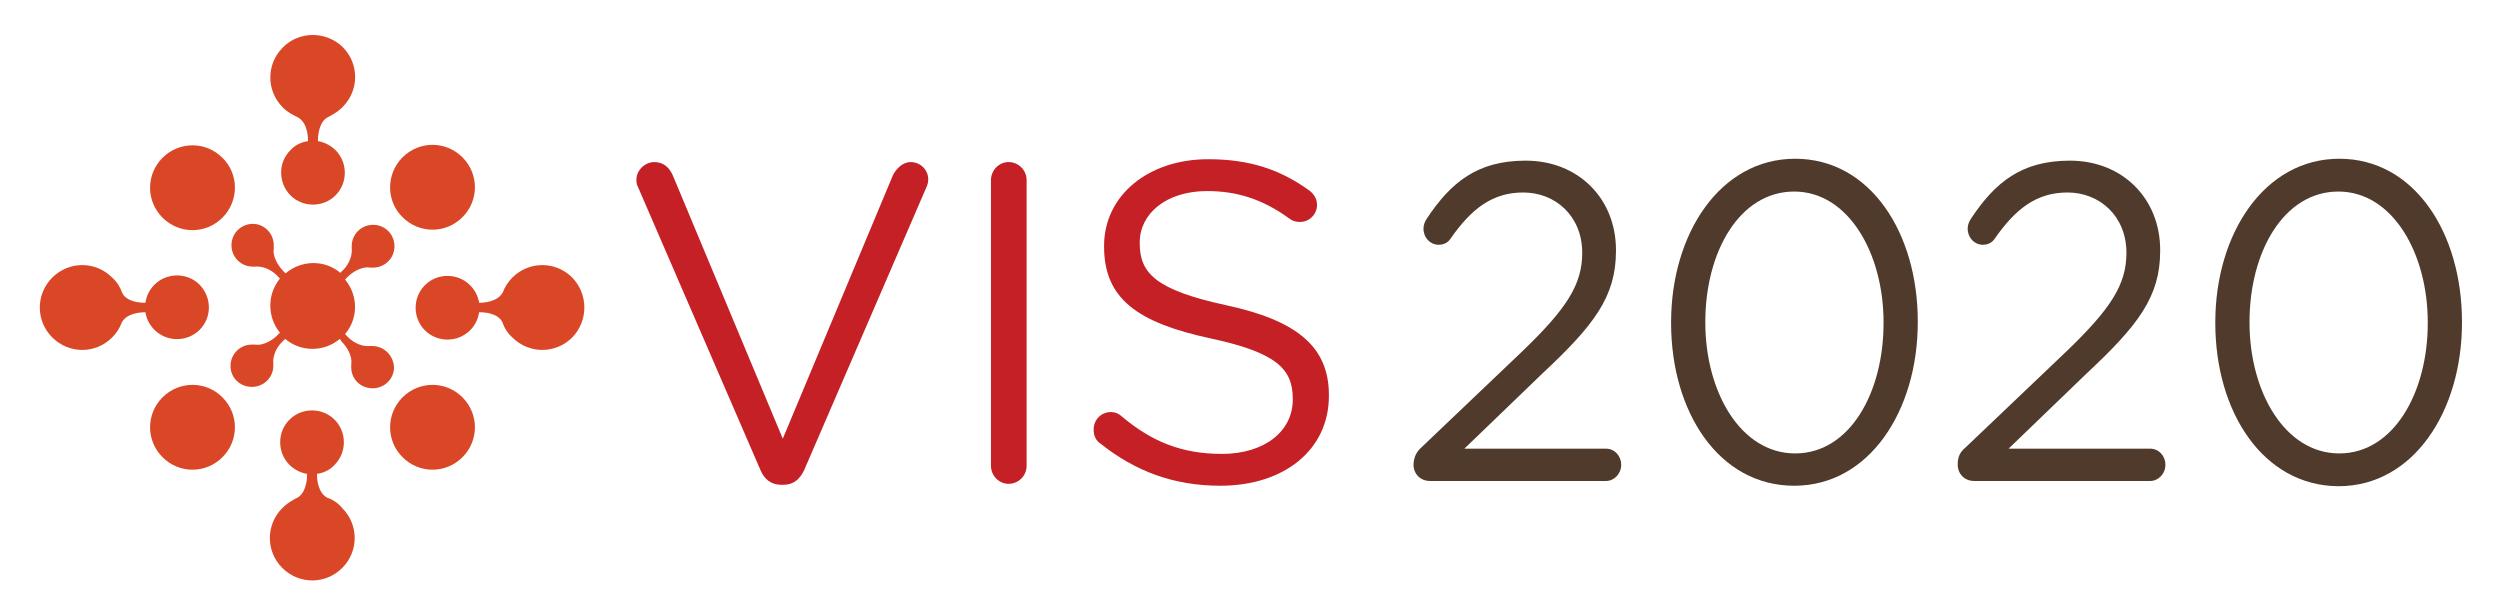 <?xml version="1.0" encoding="utf-8"?>
<!-- Generator: Adobe Illustrator 23.1.1, SVG Export Plug-In . SVG Version: 6.00 Build 0)  -->
<svg version="1.1" id="Layer_1" xmlns="http://www.w3.org/2000/svg" xmlns:xlink="http://www.w3.org/1999/xlink" x="0px" y="0px"
	 viewBox="0 0 526 129" style="enable-background:new 0 0 526 129;" xml:space="preserve">
<style type="text/css">
	.st0{fill:#C42026;}
	.st1{fill:#DA4726;}
	.st2{fill:#4F3A2B;}
</style>
<g>
	<path class="st0" d="M160,98.9l-25.7-59.4c-0.3-0.6-0.4-1-0.4-1.7c0-1.9,1.7-3.7,3.8-3.7c1.9,0,3.2,1.2,3.9,2.9l23.1,55.3
		l23.2-55.5c0.7-1.3,2-2.7,3.7-2.7c2.1,0,3.7,1.7,3.7,3.6c0,0.6-0.1,1-0.3,1.5l-25.8,59.7c-0.9,1.9-2.2,3.1-4.4,3.1h-0.4
		C162.2,102,160.8,100.8,160,98.9z"/>
	<path class="st0" d="M208.5,37.9c0-2.1,1.7-3.8,3.7-3.8c2.1,0,3.8,1.7,3.8,3.8v60.1c0,2.1-1.7,3.8-3.8,3.8c-2,0-3.7-1.7-3.7-3.8
		V37.9z"/>
	<path class="st0" d="M231.5,93.3c-0.9-0.6-1.4-1.6-1.4-2.9c0-2.1,1.6-3.7,3.6-3.7c1,0,1.8,0.4,2.3,0.9c6.3,5.3,12.6,7.9,21.1,7.9
		c9,0,14.9-4.8,14.9-11.4v-0.2c0-6.2-3.3-9.7-17.3-12.7c-15.3-3.3-22.4-8.3-22.4-19.3v-0.2c0-10.5,9.2-18.2,21.9-18.2
		c8.8,0,15.2,2.2,21.3,6.6c0.8,0.6,1.6,1.6,1.6,3c0,2-1.6,3.6-3.6,3.6c-0.9,0-1.5-0.2-2.2-0.7c-5.6-4.1-11.1-5.8-17.3-5.8
		c-8.7,0-14.2,4.8-14.2,10.8v0.2c0,6.3,3.4,9.8,18.1,13c14.9,3.2,21.7,8.7,21.7,18.9v0.2c0,11.4-9.5,18.9-22.8,18.9
		C247,102.2,238.9,99.2,231.5,93.3z"/>
</g>
<g>
	<path class="st1" d="M46.8,45.8c-3.5,3.5-9.1,3.5-12.6,0c-3.5-3.5-3.5-9.1,0-12.6c3.5-3.5,9.1-3.5,12.6,0
		C50.3,36.6,50.3,42.3,46.8,45.8z"/>
	<path class="st1" d="M84.7,83.6c3.5-3.5,9.1-3.5,12.6,0c3.5,3.5,3.5,9.1,0,12.6c-3.5,3.5-9.1,3.5-12.6,0
		C81.2,92.7,81.2,87.1,84.7,83.6z"/>
	<path class="st1" d="M84.7,33.1c3.5-3.5,9.1-3.5,12.6,0c3.5,3.5,3.5,9.1,0,12.6c-3.5,3.5-9.1,3.5-12.6,0
		C81.2,42.3,81.2,36.6,84.7,33.1z"/>
	<path class="st1" d="M34.2,83.6c3.5-3.5,9.1-3.5,12.6,0c3.5,3.5,3.5,9.1,0,12.6c-3.5,3.5-9.1,3.5-12.6,0
		C30.7,92.7,30.7,87.1,34.2,83.6z"/>
	<path class="st1" d="M78.3,72.8c-0.2,0-0.4,0-0.6,0c-2.1,0.2-4-1.3-4.6-2c0,0-0.2-0.2-0.5-0.5c2.8-3.3,2.8-8.1,0-11.5
		c0.3-0.3,0.5-0.5,0.6-0.6c0.7-0.7,2.7-2.2,4.6-1.9c0,0,0,0,0.1,0c0.2,0,0.4,0,0.6,0c2.5,0,4.5-2,4.5-4.5c0-2.5-2-4.5-4.5-4.5
		c-2.5,0-4.5,2-4.5,4.5c0,0.2,0,0.4,0,0.5l0,0c0.2,2.1-1.2,4-1.9,4.6c0,0-0.2,0.2-0.5,0.5c-3.3-2.8-8.2-2.7-11.5,0.1
		c-0.4-0.3-0.6-0.6-0.6-0.6c-0.7-0.7-2.2-2.7-1.9-4.6c0,0,0,0,0-0.1c0-0.2,0-0.4,0-0.6c0-2.5-2-4.5-4.4-4.5c-2.5,0-4.5,2-4.5,4.5
		c0,2.5,2,4.5,4.5,4.5c0.2,0,0.4,0,0.5,0h0c2.1-0.2,4,1.2,4.6,1.9c0,0,0.2,0.2,0.6,0.6c-2.7,3.3-2.7,8.1,0,11.4
		c-0.4,0.4-0.6,0.6-0.6,0.6c-0.7,0.7-2.7,2.2-4.6,1.9c0,0,0,0-0.1,0c-0.2,0-0.4,0-0.6,0c-2.5,0-4.5,2-4.5,4.5c0,2.5,2,4.4,4.5,4.4
		c2.5,0,4.5-2,4.5-4.4c0-0.2,0-0.4,0-0.5c0,0,0,0,0,0c-0.2-2.1,1.2-4,1.9-4.6c0,0,0.2-0.2,0.6-0.6c3.3,2.8,8.2,2.8,11.5,0
		C71.8,71.8,72,72,72,72c0.7,0.7,2.2,2.7,1.9,4.6c0,0,0,0,0,0.1c0,0.2,0,0.4,0,0.6c0,2.5,2,4.4,4.5,4.4c2.5,0,4.5-2,4.5-4.4
		C82.8,74.8,80.8,72.8,78.3,72.8z"/>
	<path class="st1" d="M120.4,58.4c-3.5-3.5-9.1-3.5-12.6,0c-0.9,0.9-1.6,2-2,3.1c-1.1,2-3.9,2.2-4.9,2.2c0,0-0.1,0-0.1,0
		c-0.2-1.3-0.8-2.6-1.9-3.7c-2.6-2.6-6.9-2.6-9.5,0c-2.6,2.6-2.6,6.9,0,9.5c2.6,2.6,6.9,2.6,9.5,0c1.1-1.1,1.7-2.4,1.9-3.8
		c0.1,0,0.1,0,0.2,0c1,0,3.8,0.2,4.7,2.1c0.4,1.2,1.1,2.3,2.1,3.2c3.5,3.5,9.1,3.5,12.6,0C123.8,67.5,123.8,61.9,120.4,58.4z
		 M59.5,10c-3.5,3.5-3.5,9.1,0,12.6c1,1,2.1,1.6,3.2,2.1c1.9,1.1,2.1,3.8,2.1,4.8c0,0.1,0,0.1,0,0.2c-1.4,0.2-2.7,0.8-3.7,1.9
		c-2.6,2.6-2.6,6.8,0,9.5c2.6,2.6,6.9,2.6,9.5,0c2.6-2.6,2.6-6.9,0-9.5c-1-1-2.4-1.7-3.7-1.9c0-0.1,0-0.2,0-0.3
		c0-1.1,0.3-4.1,2.4-4.9c0.2-0.1,0.4-0.2,0.5-0.3c0.8-0.4,1.6-1,2.3-1.7c3.5-3.5,3.5-9.1,0-12.6C68.6,6.5,62.9,6.5,59.5,10z
		 M68.8,104.7c-1.9-1.1-2.1-3.8-2.1-4.8c0-0.1,0-0.1,0-0.2c1.4-0.2,2.7-0.8,3.7-1.9c2.6-2.6,2.6-6.9,0-9.5c-2.6-2.6-6.9-2.6-9.5,0
		c-2.6,2.6-2.6,6.9,0,9.5c1,1,2.4,1.7,3.7,1.9c0,0.1,0,0.2,0,0.3c0,1.1-0.3,4.1-2.4,4.9c-0.2,0.1-0.4,0.2-0.5,0.3
		c-0.8,0.4-1.6,1-2.3,1.7c-3.5,3.5-3.5,9.1,0,12.6c3.5,3.5,9.1,3.5,12.6,0c3.5-3.5,3.5-9.1,0-12.6C71.1,105.8,70,105.1,68.8,104.7z
		 M32.5,59.9c-1.1,1.1-1.7,2.4-1.9,3.8c-0.1,0-0.1,0-0.2,0c-1,0-3.8-0.2-4.7-2.1c-0.4-1.2-1.1-2.3-2.1-3.2c-3.5-3.5-9.1-3.5-12.6,0
		c-3.5,3.5-3.5,9.1,0,12.6c3.5,3.5,9.1,3.5,12.6,0c0.9-0.9,1.6-2,2-3.1c1-2,3.9-2.2,4.9-2.2c0,0,0.1,0,0.1,0
		c0.2,1.3,0.8,2.6,1.9,3.7c2.6,2.6,6.9,2.6,9.5,0c2.6-2.6,2.6-6.8,0-9.5C39.4,57.3,35.1,57.3,32.5,59.9z"/>
</g>
<g>
	<path class="st2" d="M299.1,94.1l21-20c9.5-9.1,12.8-14.2,12.8-20.9c0-7.8-5.7-12.7-12.4-12.7c-6.5,0-10.9,3.4-15.3,9.7
		c-0.5,0.8-1.4,1.3-2.5,1.3c-1.8,0-3.2-1.5-3.2-3.4c0-0.8,0.3-1.5,0.7-2.1c5.1-7.7,10.7-12.2,20.8-12.2c11.1,0,19,8,19,18.8v0.2
		c0,9.7-4.7,15.7-15.5,25.8l-16.4,15.8h29.8c1.8,0,3.2,1.5,3.2,3.4c0,1.9-1.5,3.4-3.2,3.4h-37c-2,0-3.5-1.4-3.5-3.5
		C297.5,96.1,298,95.1,299.1,94.1z"/>
	<path class="st2" d="M351.6,68v-0.2c0-18.6,10.3-34.4,26.1-34.4s25.8,15.6,25.8,34.2v0.2c0,18.6-10.2,34.4-26,34.4
		C361.6,102.2,351.6,86.6,351.6,68z M396.3,68v-0.2c0-14.5-7.4-27.5-18.8-27.5c-11.5,0-18.7,12.7-18.7,27.4v0.2
		c0,14.5,7.4,27.5,18.9,27.5C389.2,95.4,396.3,82.6,396.3,68z"/>
	<path class="st2" d="M413.6,94.1l21-20c9.5-9.1,12.8-14.2,12.8-20.9c0-7.8-5.7-12.7-12.4-12.7c-6.5,0-10.9,3.4-15.3,9.7
		c-0.5,0.8-1.4,1.3-2.5,1.3c-1.8,0-3.2-1.5-3.2-3.4c0-0.8,0.3-1.5,0.7-2.1c5.1-7.7,10.7-12.2,20.8-12.2c11.1,0,19,8,19,18.8v0.2
		c0,9.7-4.7,15.7-15.5,25.8l-16.4,15.8h29.8c1.8,0,3.2,1.5,3.2,3.4c0,1.9-1.5,3.4-3.2,3.4h-37c-2,0-3.5-1.4-3.5-3.5
		C411.9,96.1,412.4,95.1,413.6,94.1z"/>
	<path class="st2" d="M466.1,68v-0.2c0-18.6,10.3-34.4,26.1-34.4S518,49,518,67.7v0.2c0,18.6-10.2,34.4-26,34.4
		C476.1,102.2,466.1,86.6,466.1,68z M510.8,68v-0.2c0-14.5-7.4-27.5-18.8-27.5c-11.5,0-18.7,12.7-18.7,27.4v0.2
		c0,14.5,7.4,27.5,18.9,27.5C503.6,95.4,510.8,82.6,510.8,68z"/>
</g>
</svg>
